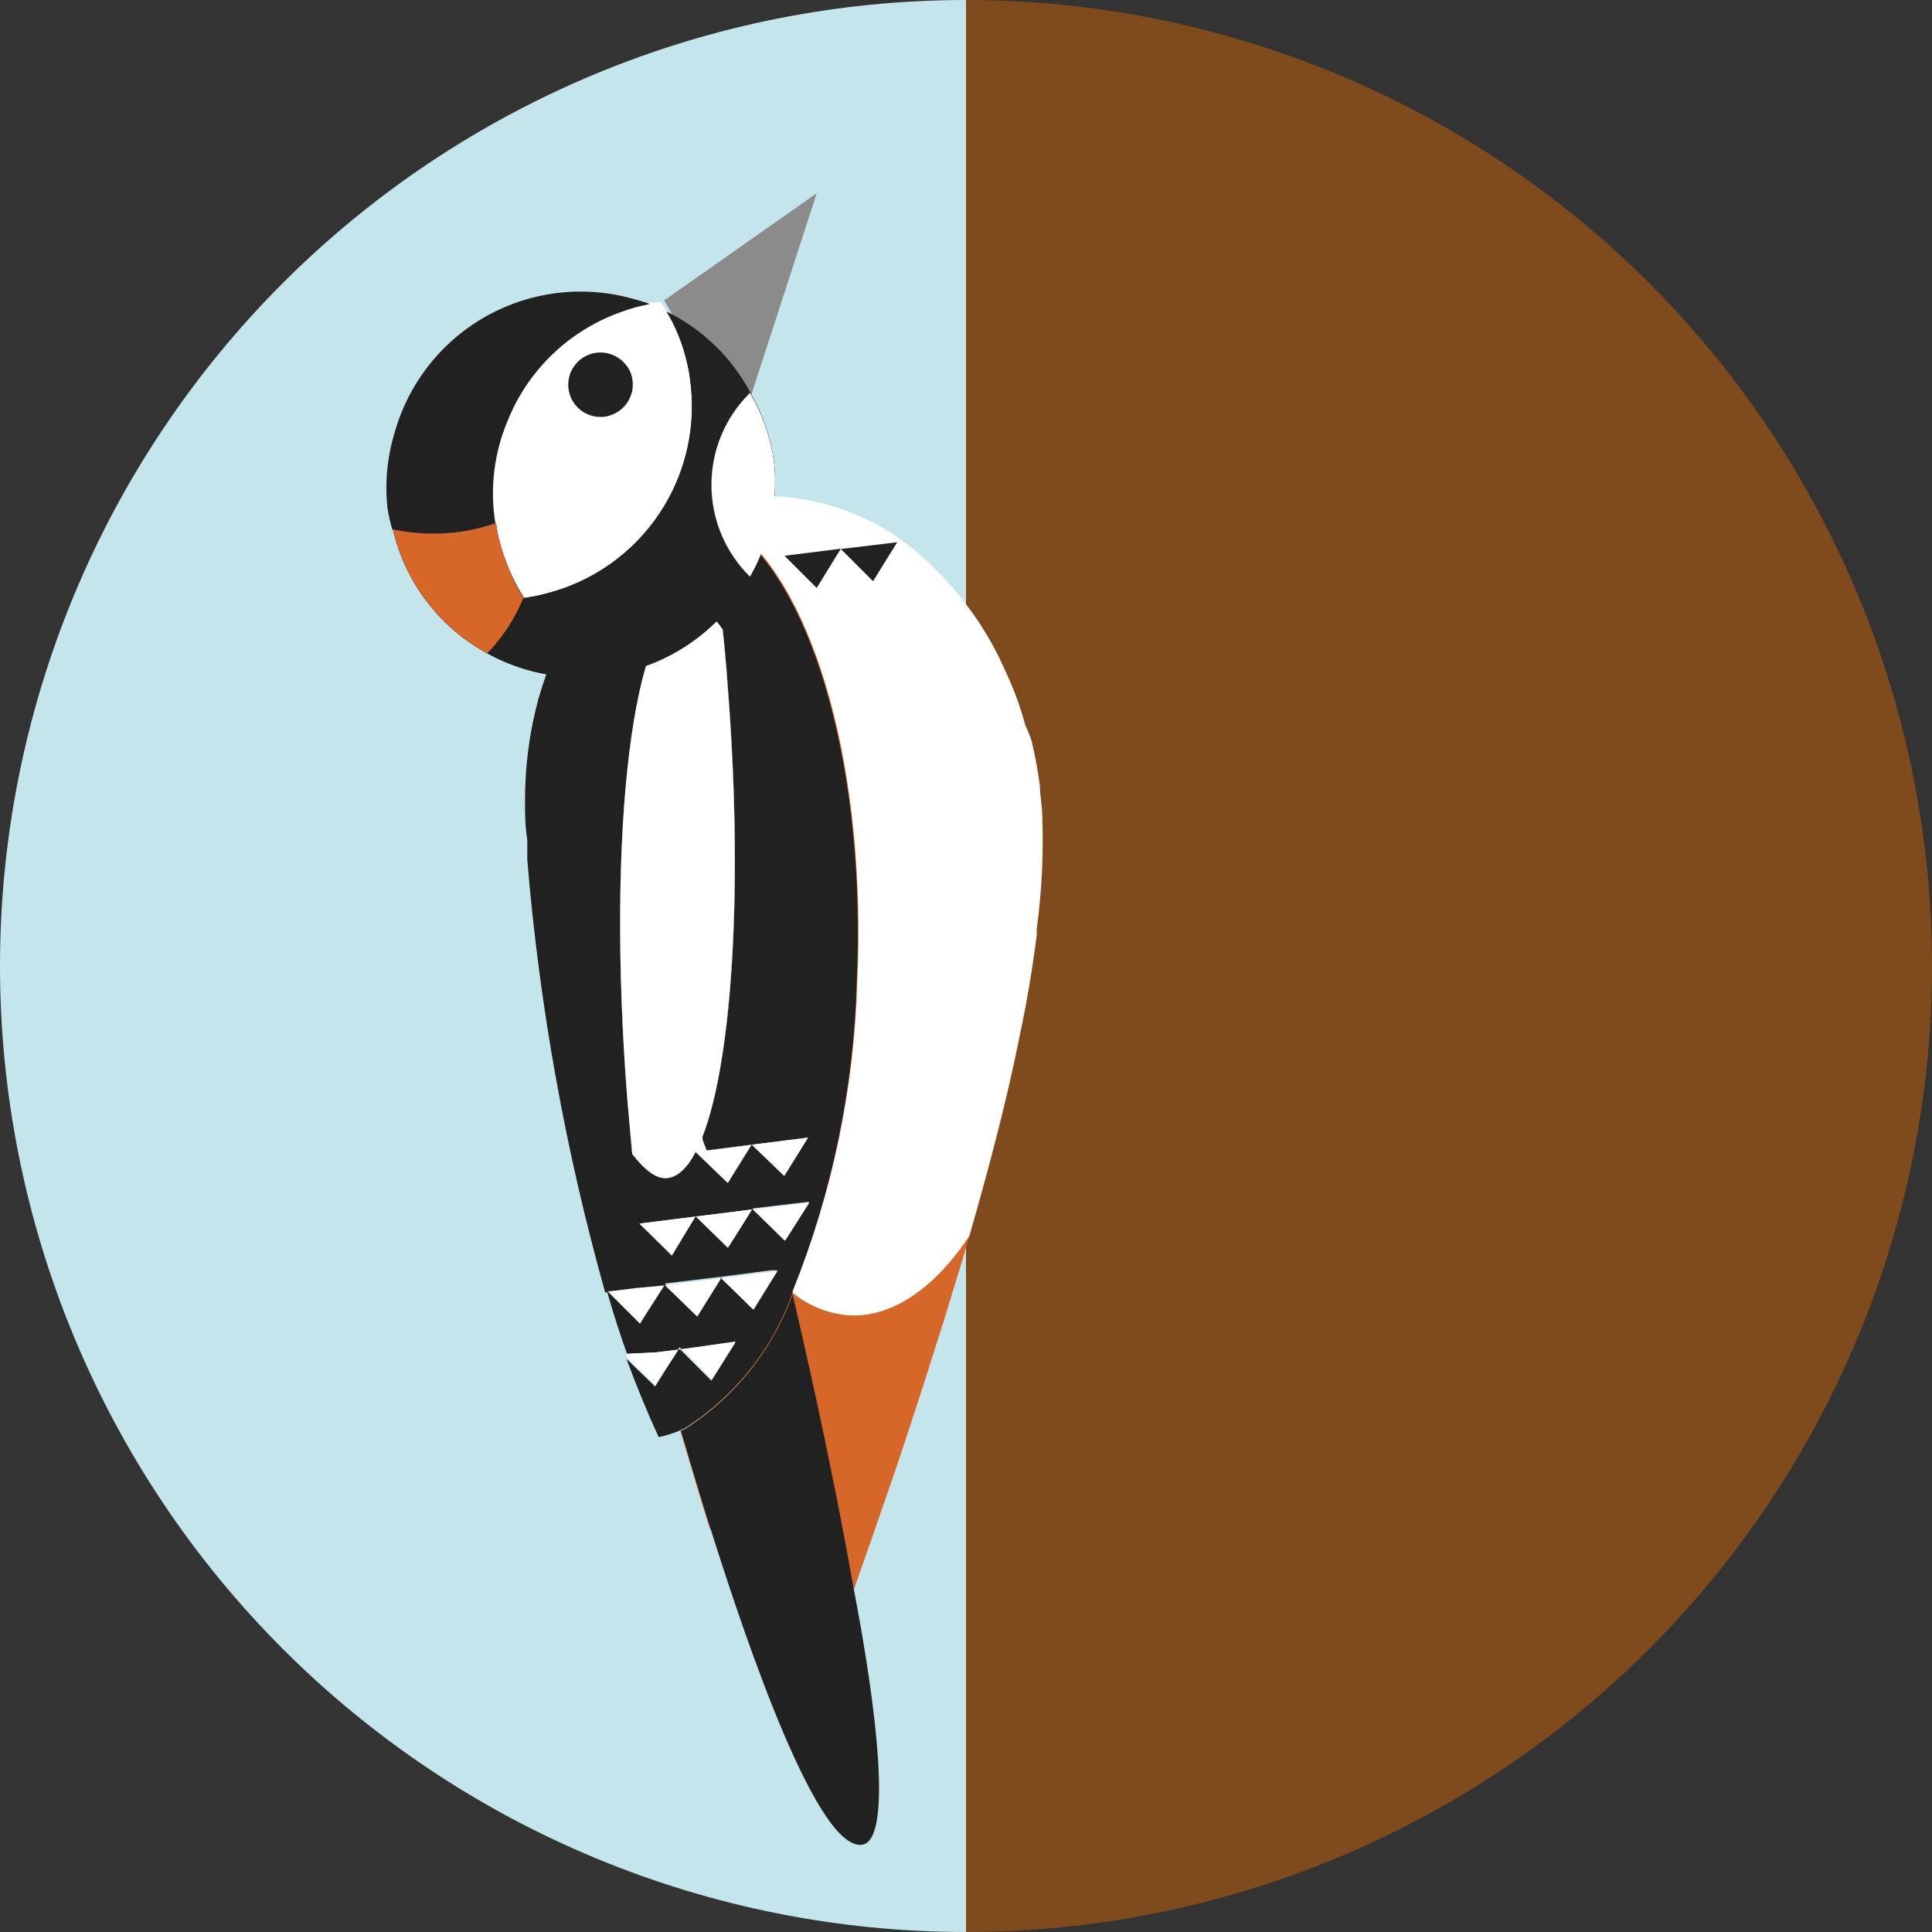 <?xml version="1.0" encoding="UTF-8"?> <svg xmlns="http://www.w3.org/2000/svg" width="60" height="60" viewBox="0 0 60 60" fill="none"><rect x="0" y="0" width="60" height="60" fill="#333333" stroke="none"/> <path d="M30 60C37.956 60 45.587 56.839 51.213 51.213C56.839 45.587 60 37.956 60 30C60 22.044 56.839 14.413 51.213 8.787C45.587 3.161 37.956 1.2014e-06 30 0L30 30L30 60Z" fill="#7F4B1D"></path> <path d="M30 0C26.06 0 22.159 0.776 18.52 2.284C14.88 3.791 11.573 6.001 8.787 8.787C6.001 11.573 3.791 14.88 2.284 18.52C0.776 22.159 -1.72208e-07 26.06 0 30C1.72208e-07 33.94 0.776 37.841 2.284 41.48C3.791 45.12 6.001 48.427 8.787 51.213C11.573 53.999 14.88 56.209 18.52 57.716C22.159 59.224 26.06 60 30 60L30 30V0Z" fill="#C5E5ED"></path> <path d="M23.343 35.55L22.603 36.74L22.143 36.3L21.603 35.78C21.343 36.28 21.043 36.56 20.713 36.59C20.383 36.62 20.033 36.35 19.633 35.84C19.586 35.294 19.536 34.733 19.483 34.16C18.823 25.81 19.663 18.93 21.373 18.8C21.589 18.794 21.8 18.869 21.963 19.01C22.147 19.167 22.308 19.349 22.443 19.55C22.503 20.097 22.553 20.657 22.593 21.23C23.093 27.5 22.743 32.93 21.813 35.31C21.813 35.45 21.903 35.59 21.943 35.73L23.343 35.55Z" fill="#212121"></path> <path d="M22.905 16.41C22.54 16.112 22.113 15.9 21.655 15.79C21.548 15.821 21.445 15.861 21.345 15.91C20.441 16.303 19.627 16.879 18.955 17.6C18.785 17.78 18.615 17.97 18.455 18.17C18.295 18.37 18.145 18.59 17.995 18.81L17.665 19.36C17.378 19.885 17.138 20.434 16.945 21C16.865 21.23 16.795 21.46 16.725 21.69C16.446 22.717 16.304 23.776 16.305 24.84C16.305 25.25 16.305 25.66 16.375 26.08V26.37V26.7C16.751 31.247 17.562 35.747 18.795 40.14H18.875L19.685 40.04L20.625 39.93L19.985 40.93L19.875 41.11L18.875 40.11V40.19C19.068 40.857 19.268 41.477 19.475 42.05L20.355 42L21.095 41.91L22.835 41.7L22.095 42.88L21.095 41.88L20.595 42.66L20.345 43.06L19.455 42.2C19.775 43.067 20.108 43.877 20.455 44.63C20.693 44.584 20.924 44.51 21.145 44.41L21.295 44.34C22.836 43.349 24.007 41.876 24.625 40.15V40.09C25.855 37.034 26.532 33.783 26.625 30.49C27.035 23.94 25.375 18.33 22.905 16.41ZM19.635 35.84C19.588 35.293 19.538 34.733 19.485 34.16C18.825 25.81 19.665 18.93 21.375 18.8C21.591 18.793 21.801 18.868 21.965 19.01C22.149 19.167 22.31 19.349 22.445 19.55C22.505 20.097 22.555 20.657 22.595 21.23C23.095 27.5 22.745 32.93 21.815 35.31C21.815 35.45 21.905 35.59 21.945 35.73L23.345 35.55L25.095 35.33L24.355 36.52L23.355 35.52L22.615 36.71L22.155 36.27L21.615 35.75C21.355 36.25 21.055 36.53 20.725 36.56C20.395 36.59 20.035 36.35 19.635 35.84ZM19.855 38L21.605 37.78L22.725 37.64L23.355 37.56L22.985 38.14L22.605 38.75L21.605 37.75L20.865 39L19.855 38ZM24.035 39.62L23.385 40.67L22.385 39.67L21.645 40.86L20.645 39.86L22.395 39.65L23.945 39.45H24.145L24.035 39.62ZM24.365 38.53L23.365 37.53L25.125 37.32L24.365 38.53Z" fill="#212121"></path> <path d="M21.603 37.78L20.873 38.97L19.863 38L21.603 37.78Z" fill="white"></path> <path d="M23.343 35.55L22.603 36.74L22.143 36.3L21.603 35.78C21.343 36.28 21.043 36.56 20.713 36.59C20.383 36.62 20.033 36.35 19.633 35.84C19.586 35.294 19.536 34.733 19.483 34.16C18.823 25.81 19.663 18.93 21.373 18.8C21.589 18.794 21.8 18.869 21.963 19.01C22.147 19.167 22.308 19.349 22.443 19.55C22.503 20.097 22.553 20.657 22.593 21.23C23.093 27.5 22.743 32.93 21.813 35.31C21.813 35.45 21.903 35.59 21.943 35.73L23.343 35.55Z" fill="white"></path> <path d="M22.395 39.7L21.654 40.89L20.645 39.91L22.395 39.7Z" fill="white"></path> <path d="M23.355 37.56L22.995 38.14L22.605 38.75L21.605 37.78L22.735 37.64L23.355 37.56Z" fill="white"></path> <path d="M24.145 39.48L24.055 39.62L23.404 40.67L22.395 39.7L23.934 39.5L24.145 39.48Z" fill="white"></path> <path d="M25.094 35.33L24.354 36.52L23.344 35.55L25.094 35.33Z" fill="white"></path> <path d="M25.135 37.35L24.385 38.53L23.375 37.56L25.135 37.35Z" fill="white"></path> <path d="M20.625 39.92L19.985 40.92L19.875 41.1L18.875 40.1V40.18V40.1H18.955L19.765 40L20.625 39.92Z" fill="white"></path> <path d="M22.845 41.66L22.105 42.84L21.105 41.84L20.605 42.62L20.355 43.02L19.465 42.16C19.465 42.16 19.465 42.08 19.465 42.04L20.355 42L21.095 41.91L22.845 41.66Z" fill="white"></path> <path d="M32.195 28.86C32.2 28.927 32.2 28.993 32.195 29.06C32.105 29.75 31.995 30.48 31.855 31.23C31.795 31.56 31.725 31.89 31.655 32.23C31.275 34.12 30.745 36.17 30.105 38.38C29.965 38.88 29.815 39.38 29.655 39.89C29.495 40.4 29.405 40.73 29.265 41.16C28.865 42.44 28.435 43.77 27.975 45.16C27.765 45.78 27.555 46.4 27.335 47.02C27.215 47.38 27.095 47.73 26.965 48.09C26.835 48.45 26.715 48.8 26.585 49.17C26.495 49.44 26.395 49.71 26.295 49.99C26.195 50.27 26.105 50.55 26.005 50.83C25.925 50.83 25.835 50.76 25.755 50.71C24.238 49.982 22.951 48.851 22.035 47.44C21.525 45.82 21.185 44.59 21.125 44.44L21.275 44.37C22.817 43.379 23.987 41.906 24.605 40.18V40.12C25.835 37.064 26.513 33.813 26.605 30.52C26.905 23.98 25.295 18.37 22.825 16.45C22.46 16.152 22.033 15.94 21.575 15.83C21.468 15.861 21.365 15.901 21.265 15.95L21.565 15.82C22.03 15.647 22.513 15.53 23.005 15.47H23.285C24.341 15.411 25.398 15.581 26.382 15.97C27.366 16.358 28.254 16.955 28.985 17.72L29.275 18.01C29.375 18.11 29.465 18.22 29.555 18.32C29.645 18.42 29.905 18.75 30.075 18.98C30.417 19.447 30.718 19.942 30.975 20.46C31.105 20.73 31.225 21 31.345 21.27C31.526 21.695 31.677 22.133 31.795 22.58C31.885 22.714 31.965 22.854 32.035 23C32.148 23.465 32.234 23.936 32.295 24.41C32.295 24.68 32.355 24.96 32.365 25.24C32.416 26.449 32.359 27.661 32.195 28.86Z" fill="#D76729"></path> <path d="M25.365 6L23.365 12.16L22.825 13.8L22.515 13.31L21.515 11.67C21.491 11.495 21.458 11.321 21.415 11.15C21.288 10.611 21.079 10.095 20.795 9.62C20.744 9.52 20.688 9.423 20.625 9.33L25.365 6Z" fill="#8B8B8B"></path> <path d="M23.293 17.91C22.915 18.603 22.403 19.215 21.788 19.71C21.172 20.205 20.465 20.573 19.707 20.794C18.949 21.015 18.155 21.085 17.37 20.998C16.585 20.912 15.825 20.671 15.133 20.29C14.4 19.892 13.76 19.344 13.255 18.68C12.749 18.016 12.391 17.253 12.203 16.44C12.86 16.582 13.536 16.612 14.203 16.53C14.612 16.48 15.014 16.386 15.403 16.25C15.427 16.425 15.46 16.599 15.503 16.77C15.665 17.407 15.924 18.014 16.273 18.57C16.496 18.541 16.716 18.498 16.933 18.44C18.382 18.081 19.645 17.194 20.476 15.953C21.306 14.713 21.644 13.207 21.423 11.73C21.399 11.555 21.366 11.382 21.323 11.21C21.196 10.671 20.987 10.155 20.703 9.68C21.814 10.225 22.724 11.107 23.303 12.2C23.68 12.85 23.928 13.566 24.033 14.31C24.177 15.558 23.918 16.82 23.293 17.91Z" fill="#212121"></path> <path d="M21.423 11.73C21.4 11.555 21.366 11.382 21.323 11.21C21.196 10.671 20.987 10.155 20.703 9.68C20.653 9.58 20.596 9.483 20.533 9.39H20.203L19.893 9.46C19.724 9.5 19.557 9.55 19.393 9.61C18.572 9.886 17.821 10.339 17.194 10.937C16.567 11.535 16.078 12.263 15.763 13.07C15.341 14.073 15.209 15.175 15.383 16.25C15.407 16.425 15.441 16.599 15.483 16.77C15.645 17.407 15.905 18.014 16.253 18.57C16.476 18.541 16.697 18.498 16.913 18.44C18.366 18.085 19.634 17.2 20.468 15.959C21.302 14.717 21.643 13.21 21.423 11.73ZM18.973 12.89C18.91 12.917 18.842 12.934 18.773 12.94C18.603 12.961 18.429 12.938 18.27 12.873C18.111 12.808 17.971 12.703 17.865 12.568C17.758 12.433 17.688 12.273 17.661 12.103C17.634 11.933 17.652 11.759 17.712 11.598C17.772 11.437 17.873 11.294 18.005 11.183C18.136 11.072 18.294 10.997 18.463 10.965C18.632 10.933 18.807 10.945 18.97 11.001C19.133 11.056 19.279 11.152 19.393 11.28C19.535 11.427 19.623 11.617 19.643 11.82C19.672 12.048 19.621 12.279 19.499 12.474C19.377 12.669 19.191 12.816 18.973 12.89Z" fill="white"></path> <path d="M19.643 11.82C19.671 12.048 19.62 12.279 19.498 12.474C19.376 12.669 19.191 12.816 18.973 12.89C18.909 12.917 18.842 12.934 18.773 12.94C18.602 12.961 18.429 12.938 18.27 12.873C18.11 12.808 17.971 12.703 17.864 12.568C17.757 12.433 17.687 12.273 17.66 12.103C17.634 11.933 17.651 11.759 17.712 11.598C17.772 11.437 17.873 11.294 18.004 11.183C18.136 11.072 18.294 10.997 18.463 10.965C18.632 10.933 18.806 10.945 18.969 11.001C19.132 11.056 19.278 11.152 19.393 11.28C19.534 11.427 19.622 11.617 19.643 11.82Z" fill="#212121"></path> <path d="M20.184 9.44L19.874 9.51C19.704 9.549 19.537 9.599 19.374 9.66C18.561 9.933 17.817 10.379 17.194 10.968C16.57 11.557 16.082 12.274 15.764 13.07C15.341 14.073 15.209 15.175 15.384 16.25C14.995 16.385 14.592 16.479 14.184 16.53C13.517 16.612 12.841 16.582 12.184 16.44C12.117 16.224 12.067 16.003 12.034 15.78C11.949 14.993 12.024 14.197 12.254 13.44C12.663 11.975 13.614 10.72 14.913 9.929C16.213 9.138 17.764 8.87 19.254 9.18C19.568 9.249 19.879 9.336 20.184 9.44Z" fill="#212121"></path> <path d="M23.293 17.91C22.915 18.603 22.403 19.215 21.788 19.71C21.172 20.205 20.465 20.573 19.707 20.794C18.949 21.015 18.155 21.085 17.37 20.998C16.585 20.912 15.825 20.671 15.133 20.29C14.4 19.892 13.76 19.344 13.255 18.68C12.749 18.016 12.391 17.253 12.203 16.44C12.86 16.582 13.536 16.612 14.203 16.53C14.612 16.48 15.014 16.386 15.403 16.25C15.427 16.425 15.46 16.599 15.503 16.77C15.665 17.407 15.924 18.014 16.273 18.57C16.496 18.541 16.716 18.498 16.933 18.44C18.382 18.081 19.645 17.194 20.476 15.953C21.306 14.713 21.644 13.207 21.423 11.73C21.399 11.555 21.366 11.382 21.323 11.21C21.196 10.671 20.987 10.155 20.703 9.68C21.814 10.225 22.724 11.107 23.303 12.2C23.68 12.85 23.928 13.566 24.033 14.31C24.177 15.558 23.918 16.82 23.293 17.91Z" fill="#212121"></path> <path d="M26.765 57.29C25.404 57.46 23.265 51.29 22.055 47.44C21.544 45.82 21.204 44.59 21.145 44.44L21.294 44.37C22.836 43.379 24.007 41.906 24.625 40.18V40.12C24.627 40.16 24.627 40.2 24.625 40.24C24.875 41.31 25.805 45.32 26.485 49.19C27.274 53.26 27.704 57.18 26.765 57.29Z" fill="#212121"></path> <path d="M16.253 18.57C15.992 19.209 15.612 19.793 15.133 20.29C14.4 19.892 13.76 19.343 13.255 18.68C12.749 18.016 12.391 17.253 12.203 16.44C12.86 16.582 13.536 16.612 14.203 16.53C14.612 16.479 15.014 16.386 15.403 16.25C15.427 16.425 15.46 16.599 15.503 16.77C15.658 17.405 15.911 18.012 16.253 18.57Z" fill="#D76729"></path> <path d="M23.292 17.91C22.913 17.538 22.611 17.094 22.405 16.603C22.2 16.113 22.094 15.587 22.094 15.055C22.094 14.524 22.2 13.997 22.405 13.507C22.611 13.017 22.913 12.573 23.292 12.2C23.673 12.849 23.924 13.566 24.032 14.31C24.176 15.558 23.916 16.82 23.292 17.91Z" fill="white"></path> <path d="M32.194 28.86C32.199 28.927 32.199 28.994 32.194 29.06C32.104 29.75 31.994 30.48 31.854 31.23C31.794 31.56 31.724 31.89 31.654 32.23C31.274 34.12 30.744 36.17 30.104 38.38C29.034 40 27.714 40.91 26.394 40.85C25.776 40.811 25.184 40.588 24.694 40.21L24.624 40.15V40.09C25.854 37.034 26.531 33.783 26.624 30.49C26.924 23.95 25.314 18.34 22.844 16.42C22.994 16.06 23.164 15.73 23.334 15.42C24.39 15.361 25.447 15.531 26.43 15.92C27.415 16.308 28.303 16.905 29.034 17.67L29.324 17.96C29.424 18.06 29.514 18.17 29.604 18.27C29.694 18.37 29.954 18.7 30.124 18.93C30.466 19.397 30.767 19.892 31.024 20.41C31.154 20.68 31.274 20.95 31.394 21.22C31.575 21.645 31.725 22.083 31.844 22.53C31.919 22.682 31.982 22.839 32.034 23C32.146 23.465 32.233 23.936 32.294 24.41C32.294 24.68 32.354 24.96 32.364 25.24C32.415 26.45 32.358 27.661 32.194 28.86Z" fill="white"></path> <path d="M25.363 18.26L24.363 17.26L26.113 17.04L25.363 18.26Z" fill="#212121"></path> <path d="M27.113 18.05L26.113 17.05L27.863 16.84L27.113 18.05Z" fill="#212121"></path> </svg> 
